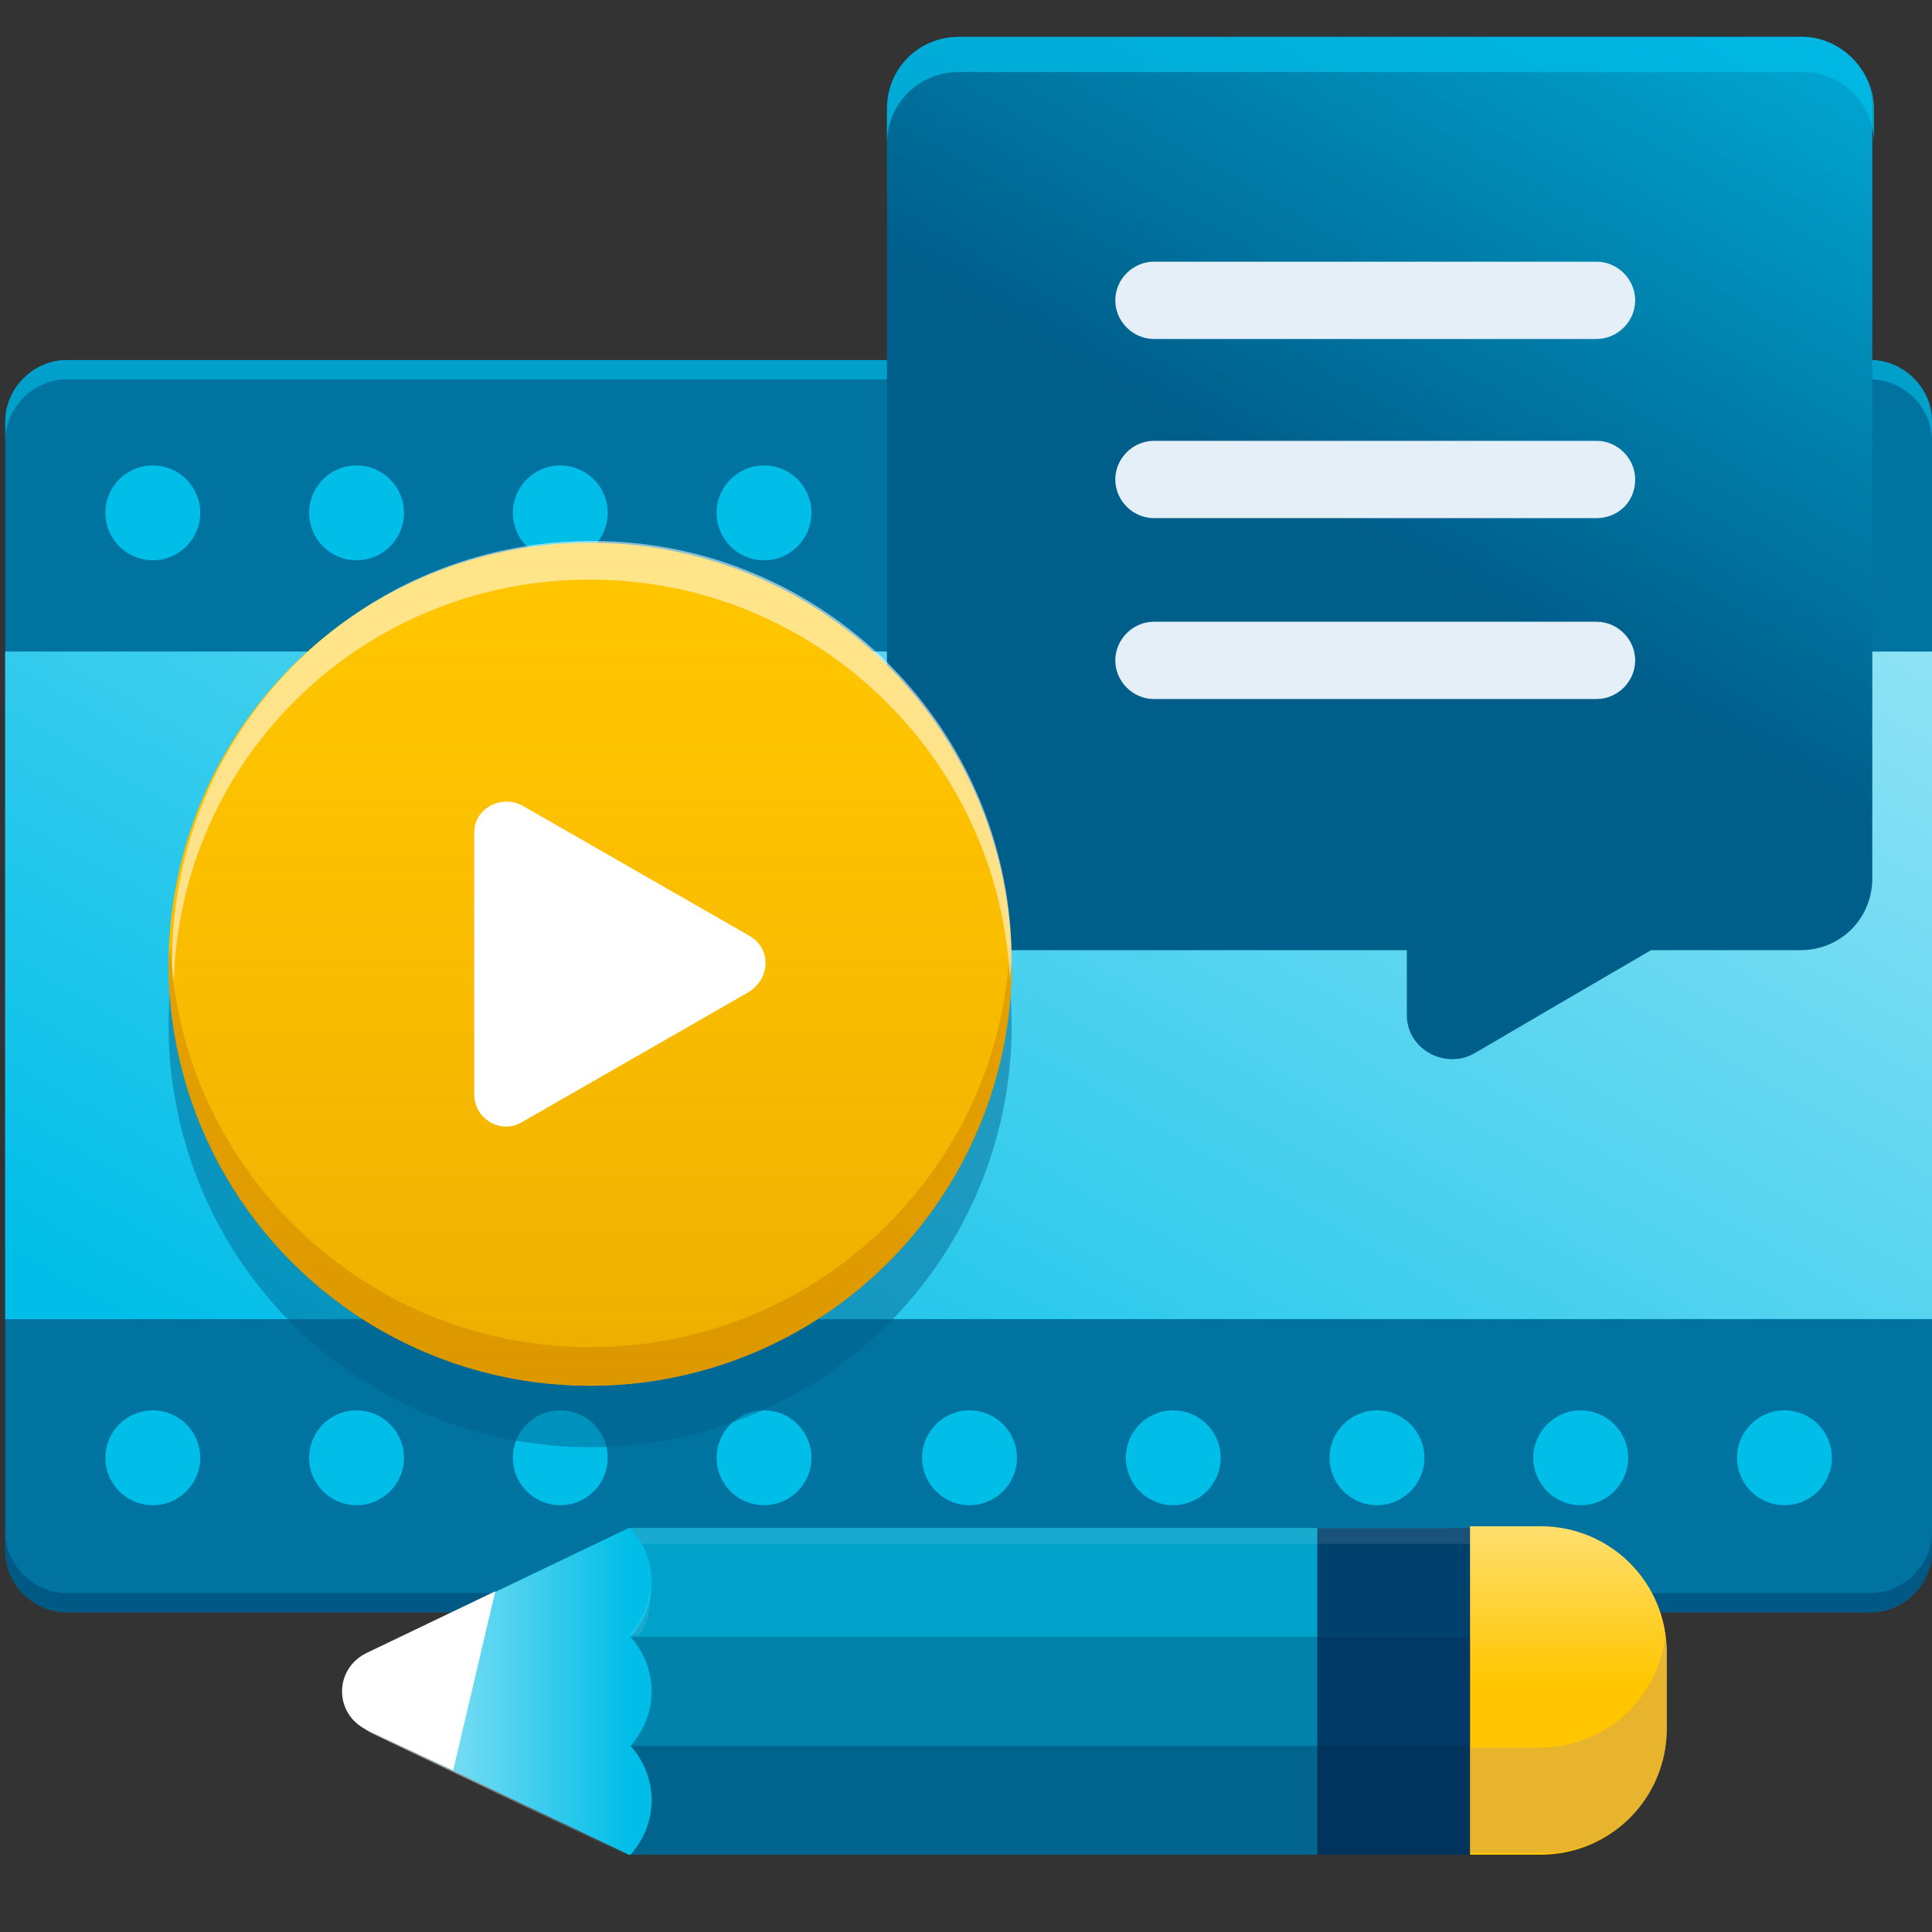 <svg version="1.1" id="Ebene_1" xmlns="http://www.w3.org/2000/svg" x="0" y="0" viewBox="0 0 110 110" xml:space="preserve">
  <rect x="0" y="0" width="110" height="110" fill="#333333" stroke="none"/>
  <style>
    .st0{fill:#005e8b}.st5{fill:#00bee8}.st9{fill:#e4eff7}.st11{fill:#ffc600}.st14{fill:#fff}.st17{fill:#004574}.st20,.st21{opacity:.1;fill:#00294f}.st21{fill:#fff}
  </style>
  <path class="st0" d="M106.5 91.8H3.8c-1.9 0-3.5-1.6-3.5-3.5V24c0-1.9 1.6-3.5 3.5-3.5h102.7c1.9 0 3.5 1.6 3.5 3.5v64.3c0 1.9-1.6 3.5-3.5 3.5z"/>
  <path d="M106.5 91.8H3.8c-1.9 0-3.5-1.6-3.5-3.5V24c0-1.9 1.6-3.5 3.5-3.5h102.7c1.9 0 3.5 1.6 3.5 3.5v64.3c0 1.9-1.6 3.5-3.5 3.5z" opacity=".37" fill="#00bee8"/>
  <path d="M106.5 91.8H3.8c-1.9 0-3.5-1.6-3.5-3.5V24c0-1.9 1.6-3.5 3.5-3.5h102.7c1.9 0 3.5 1.6 3.5 3.5v64.3c0 1.9-1.6 3.5-3.5 3.5z" opacity=".37" fill="#005e8b"/>
  <path d="M106.5 90.7H3.8c-1.9 0-3.5-1.6-3.5-3.5v1.1c0 1.9 1.6 3.5 3.5 3.5h102.7c1.9 0 3.5-1.6 3.5-3.5v-1.1c0 1.9-1.6 3.5-3.5 3.5z" opacity=".34" fill="#00294f"/>
  <path d="M106.5 20.5H3.8C1.9 20.5.3 22.1.3 24v1.1c0-1.9 1.6-3.5 3.5-3.5h102.7c1.9 0 3.5 1.6 3.5 3.5V24c0-1.9-1.6-3.5-3.5-3.5z" opacity=".6" fill="#00bee8"/>
  <path class="st5" d="M.3 37.1H110v38H.3z"/>
  <path class="st5" d="M.3 37.1H110v38H.3z"/>
  <linearGradient id="SVGID_1_" gradientUnits="userSpaceOnUse" x1="33.218" y1="94.135" x2="77.096" y2="18.134">
    <stop offset=".033" stop-color="#fff" stop-opacity="0"/>
    <stop offset="1" stop-color="#fff"/>
  </linearGradient>
  <path opacity=".56" fill="url(#SVGID_1_)" d="M.3 37.1H110v38H.3z"/>
  <g>
    <circle class="st5" cx="8.7" cy="29.2" r="2.7"/>
    <circle class="st5" cx="20.3" cy="29.2" r="2.7"/>
    <circle class="st5" cx="31.9" cy="29.2" r="2.7"/>
    <circle class="st5" cx="43.5" cy="29.2" r="2.7"/>
    <circle class="st5" cx="55.2" cy="29.2" r="2.7"/>
    <circle class="st5" cx="66.8" cy="29.2" r="2.7"/>
    <circle class="st5" cx="78.4" cy="29.2" r="2.7"/>
    <circle class="st5" cx="90" cy="29.2" r="2.7"/>
    <circle class="st5" cx="101.6" cy="29.2" r="2.7"/>
  </g>
  <g>
    <circle class="st5" cx="8.7" cy="83" r="2.7"/>
    <circle class="st5" cx="20.3" cy="83" r="2.7"/>
    <circle class="st5" cx="31.9" cy="83" r="2.7"/>
    <circle class="st5" cx="43.5" cy="83" r="2.7"/>
    <circle class="st5" cx="55.2" cy="83" r="2.7"/>
    <circle class="st5" cx="66.8" cy="83" r="2.7"/>
    <circle class="st5" cx="78.4" cy="83" r="2.7"/>
    <circle class="st5" cx="90" cy="83" r="2.7"/>
    <circle class="st5" cx="101.6" cy="83" r="2.7"/>
  </g>
  <path class="st0" d="M102.6 2.1h-48c-2.3 0-4.1 1.8-4.1 4.1V50c0 2.3 1.8 4.1 4.1 4.1h25.5v3.7c0 1.9 2.1 3.1 3.8 2.2l4.1-2.4 6-3.5h8.5c2.3 0 4.1-1.8 4.1-4.1V6.2c.1-2.2-1.8-4.1-4-4.1z"/>
  <linearGradient id="SVGID_2_" gradientUnits="userSpaceOnUse" x1="61.075" y1="58.44" x2="96.103" y2="-2.229">
    <stop offset=".469" stop-color="#00bee8" stop-opacity="0"/>
    <stop offset="1" stop-color="#00bee8"/>
  </linearGradient>
  <path d="M102.6 2.1h-48c-2.3 0-4.1 1.8-4.1 4.1V50c0 2.3 1.8 4.1 4.1 4.1h25.5v3.7c0 1.9 2.1 3.1 3.8 2.2l4.1-2.4 6-3.5h8.5c2.3 0 4.1-1.8 4.1-4.1V6.2c.1-2.2-1.8-4.1-4-4.1z" opacity=".76" fill="url(#SVGID_2_)"/>
  <path d="M102.6 2.1h-48c-2.3 0-4.1 1.8-4.1 4.1v2c0-2.3 1.8-4.1 4.1-4.1h48c2.3 0 4.1 1.8 4.1 4.1v-2c0-2.2-1.9-4.1-4.1-4.1z" opacity=".76" fill="#00bee8"/>
  <g>
    <path class="st9" d="M90.9 19.3H65.7c-1.2 0-2.2-1-2.2-2.2 0-1.2 1-2.2 2.2-2.2h25.2c1.2 0 2.2 1 2.2 2.2 0 1.2-1 2.2-2.2 2.2zM90.9 29.5H65.7c-1.2 0-2.2-1-2.2-2.2 0-1.2 1-2.2 2.2-2.2h25.2c1.2 0 2.2 1 2.2 2.2 0 1.3-1 2.2-2.2 2.2zM90.9 39.8H65.7c-1.2 0-2.2-1-2.2-2.2 0-1.2 1-2.2 2.2-2.2h25.2c1.2 0 2.2 1 2.2 2.2 0 1.2-1 2.2-2.2 2.2z"/>
  </g>
  <g>
    <circle cx="33.6" cy="58.4" r="24" opacity=".45" fill="#005e8b"/>
    <circle class="st11" cx="33.6" cy="54.9" r="24"/>
    <linearGradient id="SVGID_3_" gradientUnits="userSpaceOnUse" x1="33.577" y1="30.869" x2="33.577" y2="78.863">
      <stop offset="0" stop-color="#f79e00" stop-opacity="0"/>
      <stop offset=".136" stop-color="#ee9700" stop-opacity=".136"/>
      <stop offset=".69" stop-color="#d07e00" stop-opacity=".69"/>
      <stop offset="1" stop-color="#c47400"/>
    </linearGradient>
    <circle cx="33.6" cy="54.9" r="24" opacity=".3" fill="url(#SVGID_3_)"/>
    <path d="M33.6 76.7c-12.9 0-23.4-10.2-23.9-22.9 0 .4-.1.7-.1 1.1 0 13.3 10.7 24 24 24s24-10.7 24-24c0-.4 0-.7-.1-1.1-.5 12.8-11 22.9-23.9 22.9z" opacity=".38" fill="#c47400"/>
    <path class="st14" d="M42.7 53.3l-12.9-7.4c-1.2-.7-2.8.1-2.8 1.5v14.9c0 1.4 1.5 2.3 2.7 1.6l12.9-7.4c1.3-.8 1.3-2.5.1-3.2z"/>
    <path d="M33.6 33c12.8 0 23.3 10.1 23.9 22.8 0-.4.1-.7.1-1.1 0-13.2-10.7-23.9-23.9-23.9S9.8 41.5 9.8 54.7c0 .4 0 .7.1 1.1C10.3 43.1 20.7 33 33.6 33z" opacity=".54" fill="#fff"/>
  </g>
  <g>
    <path class="st5" d="M86.1 87H35.8L22 93.6c-2.3 1.1-2.3 4.3 0 5.4l13.8 6.6h50.4V87z"/>
    <linearGradient id="SVGID_4_" gradientUnits="userSpaceOnUse" x1="2337.998" y1="3835.432" x2="2337.998" y2="3901.87" gradientTransform="rotate(90 3081.64 839.934)">
      <stop offset=".757" stop-color="#fff" stop-opacity="0"/>
      <stop offset="1" stop-color="#fff"/>
    </linearGradient>
    <path d="M86.1 87H35.8l-14.6 7c-2 .9-2 3.7 0 4.7l14.6 7h50.4V87z" opacity=".74" fill="url(#SVGID_4_)"/>
    <path class="st17" d="M75 87h11.2v18.6H75z"/>
    <path class="st17" d="M82.7 87h1.4v18.6h-1.4z"/>
    <path d="M86.1 93.2H35.9c1.6 1.8 1.6 4.4 0 6.2h50.3v-6.2z" opacity=".4" fill="#00294f"/>
    <path d="M86.1 99.4H35.9c1.6 1.8 1.6 4.4 0 6.2h50.3v-6.2z" opacity=".6" fill="#00294f"/>
    <path class="st20" d="M86.1 87H35.9c1.6 1.8 1.6 4.4 0 6.2h50.3V87z"/>
    <path class="st20" d="M86.1 87H35.9c1.6 1.8 1.6 4.4 0 6.2h50.3V87z"/>
    <path class="st21" d="M86.1 87.9V87H35.9c.3.3.5.6.6.9h49.6zM37 90.5c-.1 1-.5 1.9-1.2 2.6h.6c.5-.7.7-1.7.6-2.6z"/>
    <path class="st14" d="M28.2 90.6l-7.3 3.5c-1.9.9-1.9 3.5 0 4.4l4.9 2.3 2.4-10.2z"/>
    <path class="st11" d="M83.7 87v18.6h4c4 0 7.2-3.2 7.2-7.2v-4.3c0-4-3.2-7.2-7.2-7.2h-4z"/>
    <linearGradient id="SVGID_5_" gradientUnits="userSpaceOnUse" x1="2328.694" y1="3832.261" x2="2347.302" y2="3832.261" gradientTransform="rotate(90 3081.64 839.934)">
      <stop offset="0" stop-color="#fff"/>
      <stop offset=".475" stop-color="#fff" stop-opacity="0"/>
    </linearGradient>
    <path d="M83.7 87v18.6h4c4 0 7.2-3.2 7.2-7.2v-4.3c0-4-3.2-7.2-7.2-7.2h-4z" opacity=".43" fill="url(#SVGID_5_)"/>
    <path d="M94.9 98.4v-4.3c0-.3 0-.6-.1-.9-.4 3.5-3.4 6.3-7.1 6.3h-4v6h4c4 .1 7.2-3.1 7.2-7.1z" opacity=".44" fill="#ca9e67"/>
  </g>
</svg>